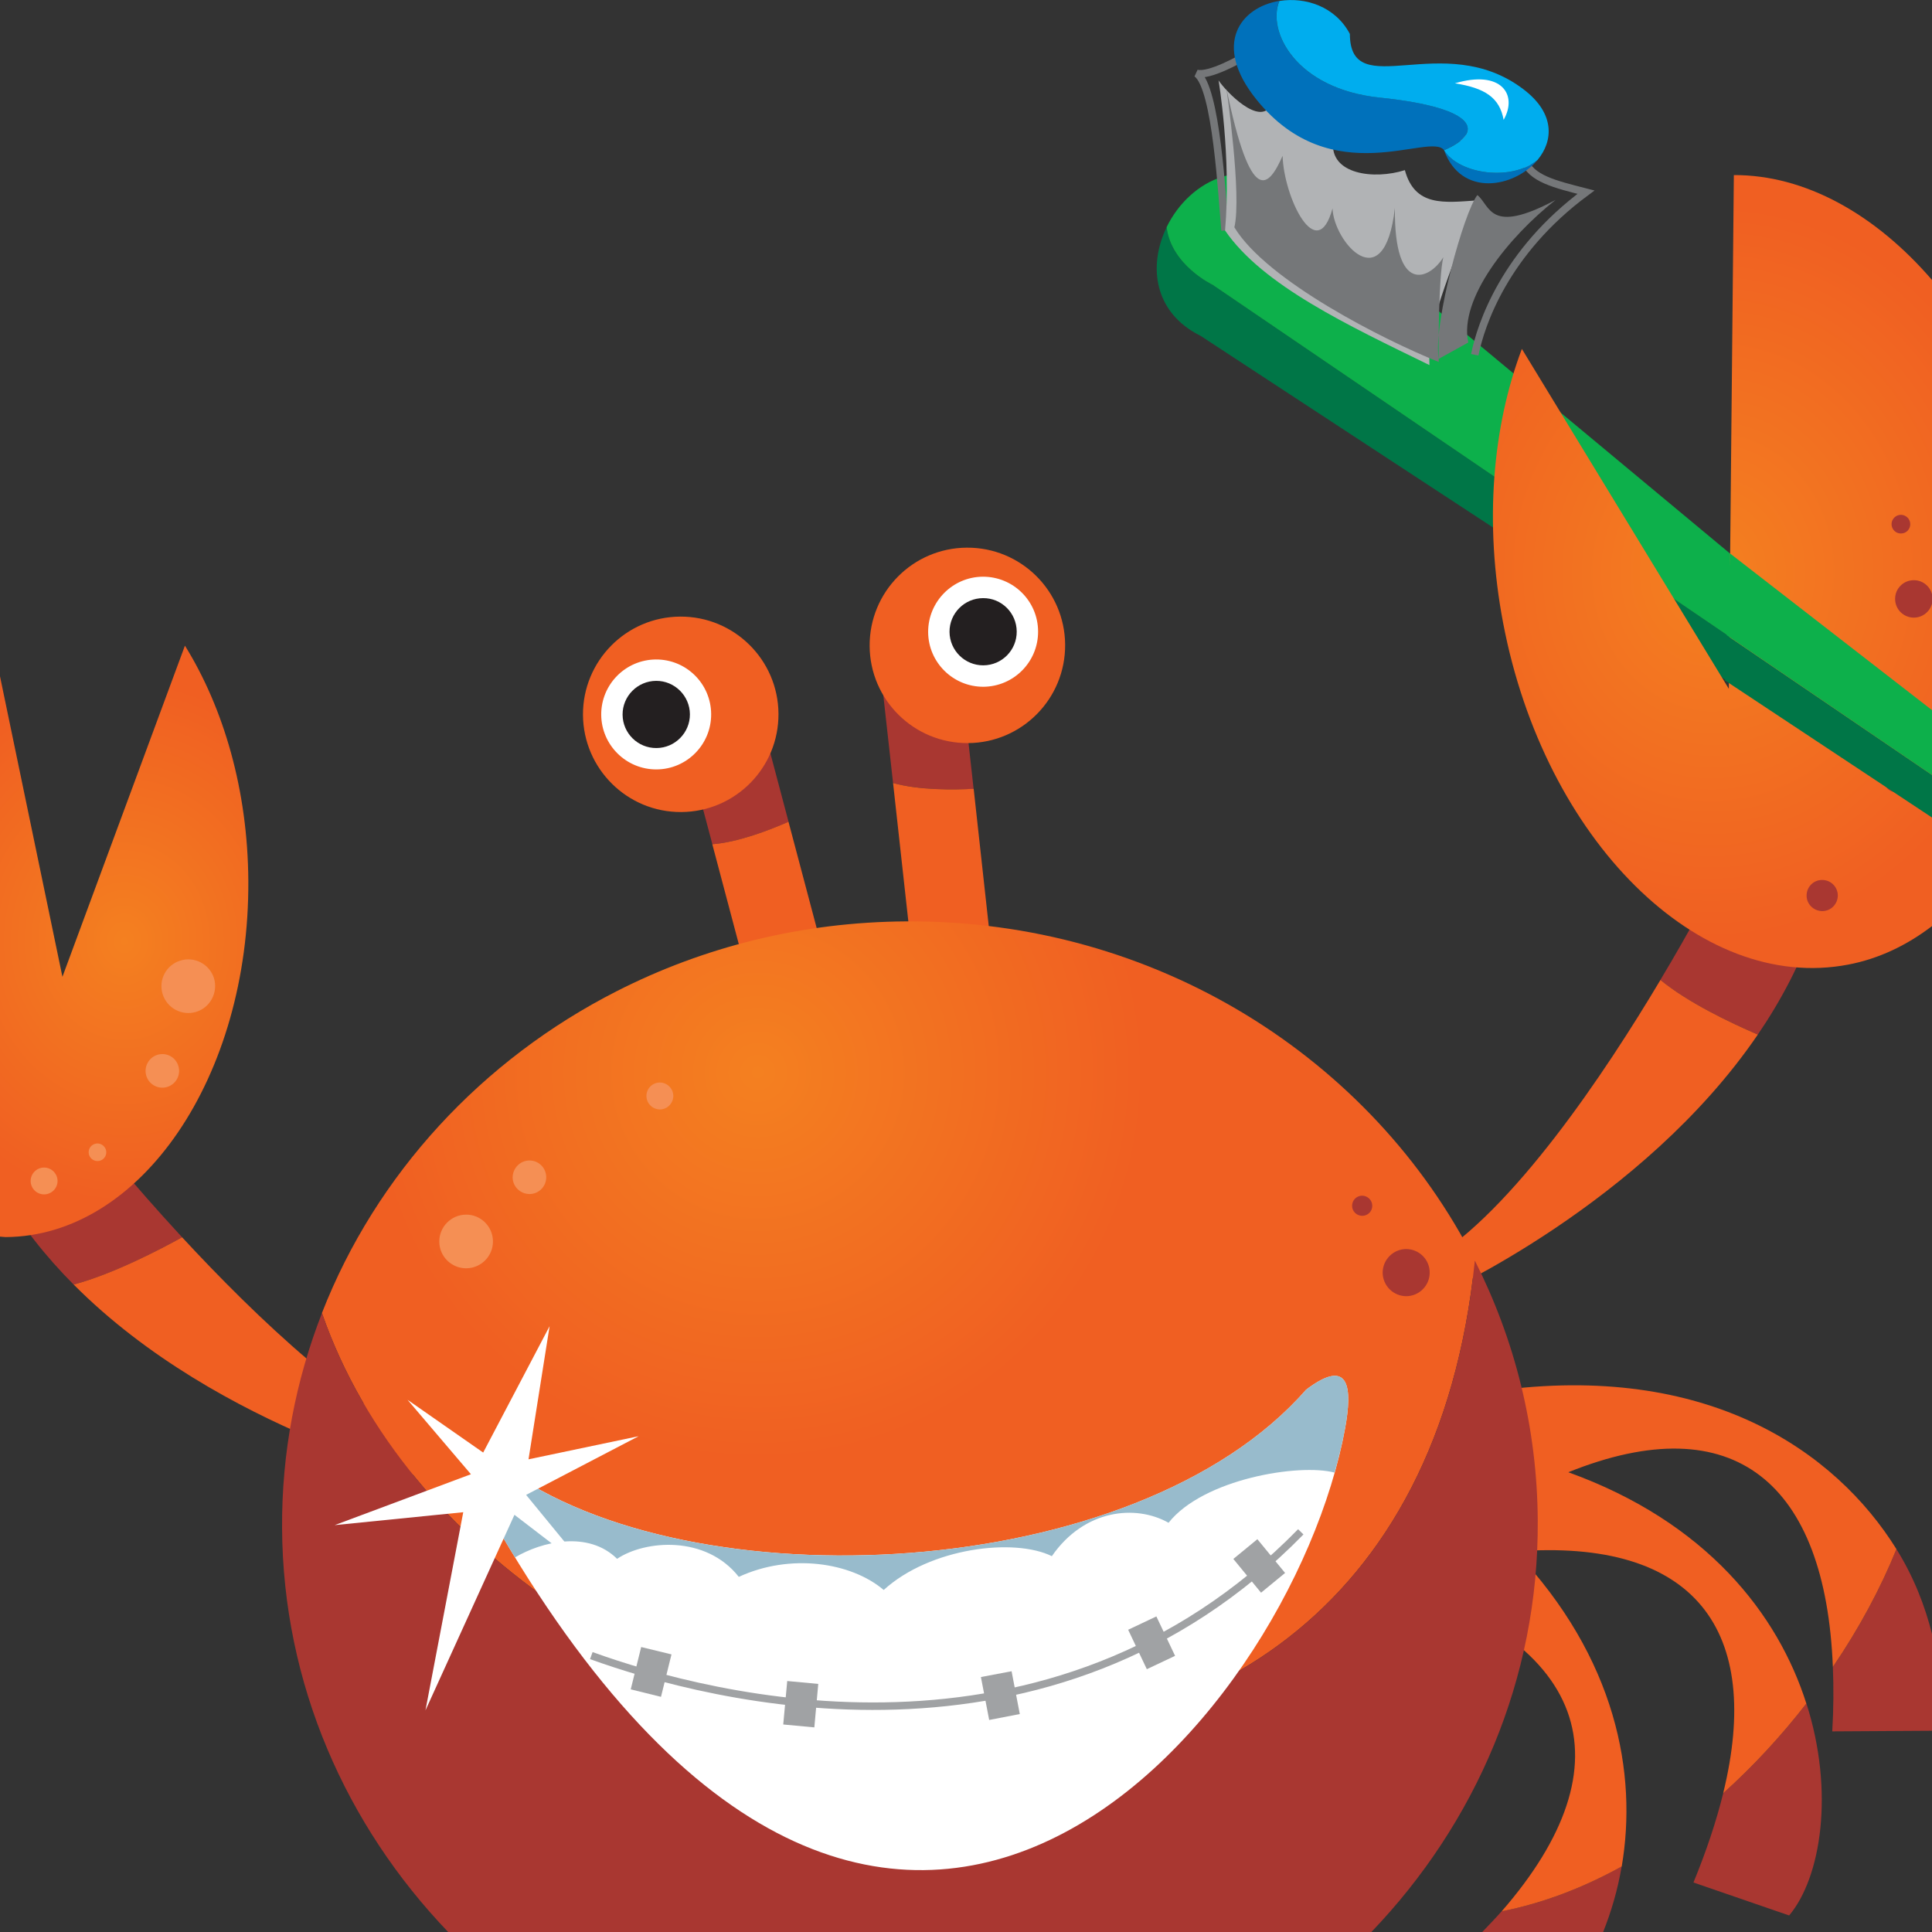 <?xml version="1.0" encoding="utf-8"?>
<!-- Generator: Adobe Illustrator 16.0.0, SVG Export Plug-In . SVG Version: 6.00 Build 0)  -->
<!DOCTYPE svg PUBLIC "-//W3C//DTD SVG 1.1//EN" "http://www.w3.org/Graphics/SVG/1.1/DTD/svg11.dtd">
<svg version="1.1" id="Layer_1" xmlns="http://www.w3.org/2000/svg" xmlns:xlink="http://www.w3.org/1999/xlink" x="0px" y="0px"
	 width="32px" height="32px" viewBox="0 0 32 32" enable-background="new 0 0 32 32" xml:space="preserve">
<rect x="0" y="0" width="32" height="32" fill="#333333" stroke="none"/>
<g id="toothbrush">
	<path fill="#007647" d="M20.085,4.717l8.636,5.88l-0.143,0.662l-8.69-5.695c-0.791-0.391-0.868-1.178-0.564-1.802
		C19.396,4.392,20.085,4.717,20.085,4.717z"/>
	<path fill="#0DB04B" d="M21.586,3.288l7.383,6.142l-0.248,1.167l-8.636-5.879c0,0-0.688-0.326-0.762-0.956
		C19.699,2.987,20.664,2.468,21.586,3.288z"/>
	<path fill="none" stroke="#757779" stroke-width="0.124" d="M20.291,3.817C20.24,3.279,20.15,1.444,19.82,1.215
		c0.215,0.057,0.753-0.257,0.753-0.257l4.671,1.692c0.117,0.31,0.503,0.399,1.025,0.533c-1.346,0.993-1.744,2.2-1.842,2.693"/>
	<path fill="#B1B3B5" d="M20.183,1.331c0.126,0.19,0.68,0.763,0.871,0.41c0,0,1.041,0.486,1.027,0.603
		c-0.06,0.545,0.678,0.637,1.188,0.474c0.165,0.606,0.645,0.54,1.195,0.501C23.826,5,23.65,5.424,23.676,6.047
		c-1.344-0.656-2.763-1.32-3.385-2.229C20.396,2.583,20.183,1.331,20.183,1.331"/>
	<path fill="#757779" d="M23.829,5.944c-0.094-0.595,0.425-2.449,0.641-2.713c0.219,0.176,0.192,0.669,1.296,0.08
		c-0.783,0.616-1.604,1.64-1.447,2.362L23.829,5.944 M20.445,3.765c0.535,0.886,2.482,1.869,3.385,2.23
		c-0.006-0.202-0.004-1.408,0.076-1.734c-0.223,0.364-0.818,0.642-0.802-0.817c-0.176,1.54-1.017,0.556-1.033,0.007
		c-0.26,0.957-0.81-0.192-0.827-0.87c-0.235,0.532-0.524,0.853-0.931-1.118C20.313,1.462,20.571,3.234,20.445,3.765"/>
	<path fill="#0071BB" d="M22.854,1.616c1.652,0.171,1.732,0.584,1.064,0.871c-0.234-0.308-1.855,0.709-3.102-0.832
		c-0.748-0.923-0.264-1.537,0.374-1.64C20.98,0.515,21.458,1.474,22.854,1.616 M23.918,2.487c0.281,0.783,1.161,0.627,1.549,0.162
		C25.029,3.01,24.162,2.885,23.918,2.487"/>
	<path fill="#00ADEE" d="M25.227,1.474c0.535,0.402,0.502,0.859,0.24,1.175c-0.438,0.361-1.305,0.235-1.549-0.161
		c0.668-0.287,0.589-0.7-1.063-0.871c-1.396-0.144-1.874-1.102-1.664-1.601c0.429-0.069,0.927,0.091,1.167,0.546
		C22.363,1.723,23.904,0.475,25.227,1.474"/>
	<path fill="#FFFFFF" d="M24.098,1.38c0.768-0.229,1.045,0.187,0.807,0.605C24.838,1.616,24.595,1.458,24.098,1.38"/>
</g>
<g id="crab">
	<path fill="#A93731" d="M29.115,17.136c-0.473-0.204-1.17-0.538-1.614-0.905c0.518-0.864,0.841-1.493,0.841-1.493l1.713,0.551
		C29.826,15.954,29.5,16.571,29.115,17.136z M29.92,28.215c-0.409,0.527-0.873,1.032-1.378,1.486
		c-0.114,0.461-0.277,0.954-0.493,1.479l1.585,0.546C30.162,31.098,30.388,29.68,29.92,28.215z M11.799,13.983
		c0.427-0.032,0.953-0.236,1.262-0.371l-0.518-1.953l-1.273,0.336L11.799,13.983z M14.792,12.969
		c0.429,0.12,1.013,0.114,1.334,0.097l-0.231-2.086l-1.308,0.145L14.792,12.969z M32,27.062c-0.115-0.455-0.296-0.933-0.589-1.404
		c-0.258,0.64-0.613,1.306-1.053,1.952c0.014,0.336,0.012,0.69-0.01,1.067L32,28.667V27.062z M26.86,30.913
		c-0.63,0.351-1.298,0.609-1.989,0.745c-0.099,0.112-0.211,0.228-0.32,0.342h2.002C26.686,31.667,26.794,31.304,26.86,30.913z
		 M3.016,20.493c-0.851-0.921-1.435-1.655-1.435-1.655l-1.574,0.871c0.336,0.584,0.752,1.104,1.212,1.567
		C1.871,21.104,2.643,20.701,3.016,20.493z"/>
	<path fill="#F05F22" d="M24.02,25.842c0.385-0.072,0.744-0.119,1.078-0.146c1.677,1.774,2.024,3.685,1.763,5.218
		c-0.63,0.349-1.298,0.608-1.989,0.744c2.117-2.429,1.535-4.544-2.251-5.592l1.368-1.367c0.116,0.088,0.225,0.179,0.332,0.27
		L24.02,25.842z M30.358,27.61c0.439-0.646,0.795-1.312,1.053-1.952c-1.014-1.629-3.134-3.101-6.643-2.621l0.007,1.004
		c-0.043-0.009-0.082-0.021-0.125-0.028l-0.329,0.956c0.286,0.239,0.543,0.481,0.776,0.728c0.001,0,0.001,0.001,0.001,0.001
		c2.985-0.229,4.104,1.312,3.443,4.004c0.505-0.454,0.969-0.959,1.378-1.486c-0.47-1.479-1.651-3.005-3.943-3.831
		C28.73,23.276,30.237,24.573,30.358,27.61z M11.798,13.983l0.604,2.277l1.271-0.337l-0.613-2.312
		C12.751,13.747,12.226,13.951,11.798,13.983z M14.792,12.969l0.366,3.315l1.307-0.145l-0.338-3.074
		C15.805,13.083,15.221,13.09,14.792,12.969z M29.115,17.136c-0.472-0.203-1.169-0.538-1.613-0.905
		c-0.918,1.541-2.447,3.832-3.835,4.659l0.178,0.552C23.845,21.441,27.204,19.938,29.115,17.136z M3.016,20.493
		c-0.374,0.208-1.146,0.61-1.796,0.783c2.416,2.431,6.068,3.271,6.068,3.271l0.068-0.574C5.966,23.476,4.222,21.797,3.016,20.493z"
		/>
	<g>
		<defs>
			<path id="SVGID_1_" d="M5.332,21.748c0.897-2.298,2.649-4.196,4.887-5.333c1.43-0.728,3.06-1.144,4.791-1.154
				c4.135-0.026,7.721,2.271,9.418,5.618C23.229,32.698,8.121,29.786,5.332,21.748"/>
		</defs>
		<clipPath id="SVGID_2_">
			<use xlink:href="#SVGID_1_"  overflow="visible"/>
		</clipPath>
		
			<radialGradient id="SVGID_3_" cx="-14.977" cy="42.61" r="0.59" gradientTransform="matrix(10.877 -0.066 -0.066 -10.877 178.242 480.268)" gradientUnits="userSpaceOnUse">
			<stop  offset="0" style="stop-color:#F48020"/>
			<stop  offset="1" style="stop-color:#F05F22"/>
		</radialGradient>
		<polygon clip-path="url(#SVGID_2_)" fill="url(#SVGID_3_)" points="3.1,11.691 28.848,11.535 29.01,38.102 3.262,38.258 		"/>
	</g>
	<path fill="#A93731" d="M24.428,20.879c0.658,1.302,1.033,2.761,1.042,4.305c0.017,2.631-1.036,5.022-2.756,6.816H7.423
		c-1.69-1.764-2.736-4.104-2.751-6.688c-0.008-1.254,0.228-2.455,0.661-3.563C8.121,29.786,23.228,32.698,24.428,20.879z"/>
	<path fill="#F05F22" d="M9.656,11.841c-0.005-0.893,0.715-1.623,1.609-1.628c0.895-0.006,1.623,0.716,1.629,1.608
		c0.006,0.895-0.714,1.623-1.609,1.629C10.391,13.456,9.662,12.734,9.656,11.841 M14.404,10.699
		c0.005,0.895,0.734,1.614,1.629,1.609c0.894-0.005,1.615-0.735,1.609-1.63c-0.006-0.894-0.735-1.613-1.629-1.607
		C15.119,9.076,14.399,9.805,14.404,10.699"/>
	<path fill="#FFFFFF" d="M9.958,11.839c-0.003-0.502,0.403-0.913,0.906-0.916c0.502-0.003,0.912,0.401,0.915,0.905
		c0.003,0.502-0.402,0.913-0.904,0.916C10.373,12.747,9.962,12.342,9.958,11.839 M15.373,10.47c0.003,0.502,0.414,0.907,0.916,0.905
		c0.503-0.004,0.908-0.414,0.905-0.917c-0.002-0.504-0.413-0.909-0.917-0.906C15.777,9.556,15.371,9.966,15.373,10.47 M8.34,24.291
		c-0.368-0.272-0.457,0.28-0.363,0.554c6.585,11.883,13.414,3.679,14.302-1.188c0.119-0.656,0.084-1.192-0.646-0.639
		C18.809,26.246,11.418,26.572,8.34,24.291"/>
	<path fill="#231F20" d="M16.84,10.46c0.002,0.308-0.245,0.558-0.552,0.56c-0.307,0.002-0.558-0.246-0.561-0.553
		c-0.002-0.309,0.248-0.559,0.555-0.56C16.588,9.904,16.838,10.152,16.84,10.46z M10.867,11.277
		c-0.307,0.002-0.557,0.253-0.555,0.56c0.002,0.308,0.254,0.556,0.562,0.553c0.305-0.002,0.555-0.253,0.553-0.56
		S11.172,11.275,10.867,11.277z"/>
	
		<radialGradient id="SVGID_4_" cx="28.363" cy="9.466" r="5.308" gradientTransform="matrix(1 0.023 -0.026 1.147 0.254 -2.032)" gradientUnits="userSpaceOnUse">
		<stop  offset="0" style="stop-color:#F48020"/>
		<stop  offset="1" style="stop-color:#F05F22"/>
	</radialGradient>
	<path fill="url(#SVGID_4_)" d="M32,15.339c-0.414,0.316-0.878,0.541-1.389,0.638c-2.471,0.472-5.03-2.064-5.715-5.662
		c-0.316-1.66-0.174-3.253,0.311-4.536l3.428,5.63l0.083-8.509C29.899,2.895,31.063,3.55,32,4.637V15.339z"/>
	
		<radialGradient id="SVGID_5_" cx="2.057" cy="15.592" r="3.756" gradientTransform="matrix(1 -0.005 0.006 1.153 -0.094 -2.375)" gradientUnits="userSpaceOnUse">
		<stop  offset="0" style="stop-color:#F48020"/>
		<stop  offset="1" style="stop-color:#F05F22"/>
	</radialGradient>
	<path fill="url(#SVGID_5_)" d="M3.063,10.694c0.642,1.035,1.041,2.394,1.05,3.892c0.02,3.248-1.78,5.891-4.02,5.904
		c-0.032,0-0.062-0.007-0.094-0.008v-9.285l1.035,4.982L3.063,10.694z"/>
	<path fill="#F58F54" d="M8.165,20.56c0.001,0.246-0.197,0.445-0.442,0.447c-0.245,0.001-0.446-0.196-0.447-0.441
		c-0.001-0.246,0.196-0.445,0.442-0.448C7.962,20.116,8.163,20.313,8.165,20.56z M8.768,19.221
		c-0.153,0.002-0.276,0.127-0.277,0.281c0.001,0.152,0.127,0.275,0.281,0.275c0.153-0.001,0.277-0.126,0.275-0.28
		C9.046,19.344,8.922,19.22,8.768,19.221z M10.928,17.93c-0.124,0.001-0.222,0.102-0.221,0.223c0,0.123,0.102,0.223,0.225,0.223
		c0.122-0.002,0.219-0.102,0.22-0.225C11.151,18.028,11.05,17.93,10.928,17.93z M2.989,15.91c-0.234,0.069-0.368,0.318-0.296,0.553
		s0.32,0.368,0.555,0.297c0.234-0.071,0.366-0.321,0.297-0.556C3.472,15.971,3.224,15.837,2.989,15.91z M2.608,17.471
		c-0.146,0.044-0.229,0.2-0.185,0.347s0.2,0.23,0.347,0.185c0.146-0.045,0.23-0.2,0.184-0.347
		C2.911,17.509,2.755,17.426,2.608,17.471z M0.665,19.348c-0.117,0.036-0.183,0.16-0.148,0.277c0.037,0.118,0.16,0.184,0.278,0.148
		c0.118-0.036,0.184-0.16,0.149-0.276C0.907,19.378,0.782,19.312,0.665,19.348z M1.571,18.946c-0.076,0.022-0.12,0.104-0.096,0.182
		c0.022,0.076,0.104,0.119,0.182,0.097c0.077-0.024,0.121-0.105,0.097-0.183C1.729,18.966,1.649,18.922,1.571,18.946z"/>
	<path fill="#A93731" d="M23.68,21.076c0.002,0.215-0.172,0.391-0.386,0.393c-0.216,0-0.39-0.173-0.393-0.388
		c0-0.215,0.173-0.391,0.388-0.393C23.504,20.688,23.68,20.861,23.68,21.076z M22.561,19.804c-0.092,0.001-0.167,0.075-0.166,0.169
		c0,0.092,0.076,0.165,0.17,0.165c0.09-0.001,0.166-0.075,0.164-0.167C22.729,19.878,22.652,19.805,22.561,19.804z M30.18,14.575
		c-0.142-0.001-0.258,0.115-0.257,0.259c-0.001,0.142,0.119,0.257,0.261,0.257c0.143-0.001,0.256-0.118,0.256-0.261
		C30.438,14.688,30.322,14.574,30.18,14.575z M31.408,12.708c-0.114,0.001-0.207,0.095-0.206,0.207c0,0.115,0.093,0.207,0.208,0.206
		c0.113,0,0.206-0.093,0.205-0.207S31.521,12.707,31.408,12.708z M31.697,9.61c-0.172,0-0.31,0.141-0.308,0.311
		c0,0.172,0.14,0.309,0.312,0.309c0.171-0.001,0.31-0.141,0.309-0.312C32.009,9.746,31.868,9.608,31.697,9.61z M31.486,8.836
		c0.086,0.001,0.154-0.069,0.154-0.154c0-0.086-0.07-0.155-0.156-0.155c-0.085,0.001-0.155,0.071-0.154,0.156
		C31.331,8.769,31.401,8.838,31.486,8.836z"/>
	<path fill="#007647" d="M32,13.541l-3.429-2.271l0.029-0.748L32,12.836V13.541z"/>
	<path fill="#0DB04B" d="M32,12.836l-3.399-2.315l0.054-1.354L32,11.762V12.836z"/>
	<path fill="#98BBCC" d="M21.633,23.018c0.73-0.555,0.766-0.018,0.646,0.639c-0.043,0.237-0.103,0.482-0.174,0.734
		c-0.586-0.156-2.176,0.104-2.75,0.831c-0.545-0.307-1.396-0.224-1.933,0.553c-0.622-0.306-2.015-0.142-2.785,0.56
		c-0.544-0.462-1.552-0.61-2.4-0.217c-0.546-0.694-1.553-0.61-2.016-0.299c-0.478-0.472-1.249-0.287-1.691-0.023
		c-0.185-0.303-0.37-0.617-0.554-0.95c-0.094-0.273-0.005-0.826,0.363-0.554C11.419,26.572,18.809,26.246,21.633,23.018"/>
	<path fill="#FFFFFF" d="M9.771,26.049l-1.25-0.959l-1.474,3.239l0.626-3.282l-2.13,0.214L7.8,24.418l-1.05-1.233l1.253,0.874
		l1.1-2.093l-0.349,2.205l1.824-0.383L8.714,24.76L9.771,26.049z"/>
	<path fill="#A0A2A4" d="M13.039,27.843l0.514,0.048l-0.065,0.72l-0.515-0.048L13.039,27.843z M16.247,27.777l0.137,0.711
		l0.507-0.098l-0.136-0.709L16.247,27.777z M18.686,26.994l0.309,0.653l0.468-0.221l-0.31-0.653L18.686,26.994z M10.447,27.981
		l0.501,0.124l0.174-0.703L10.62,27.28L10.447,27.981z M20.826,25.494l-0.398,0.327l0.459,0.559l0.398-0.327L20.826,25.494z"/>
	<path fill="none" stroke="#A0A2A4" stroke-width="0.124" d="M21.545,25.372c-4.152,4.24-9.785,2.761-11.751,2.05"/>
</g>
</svg>
